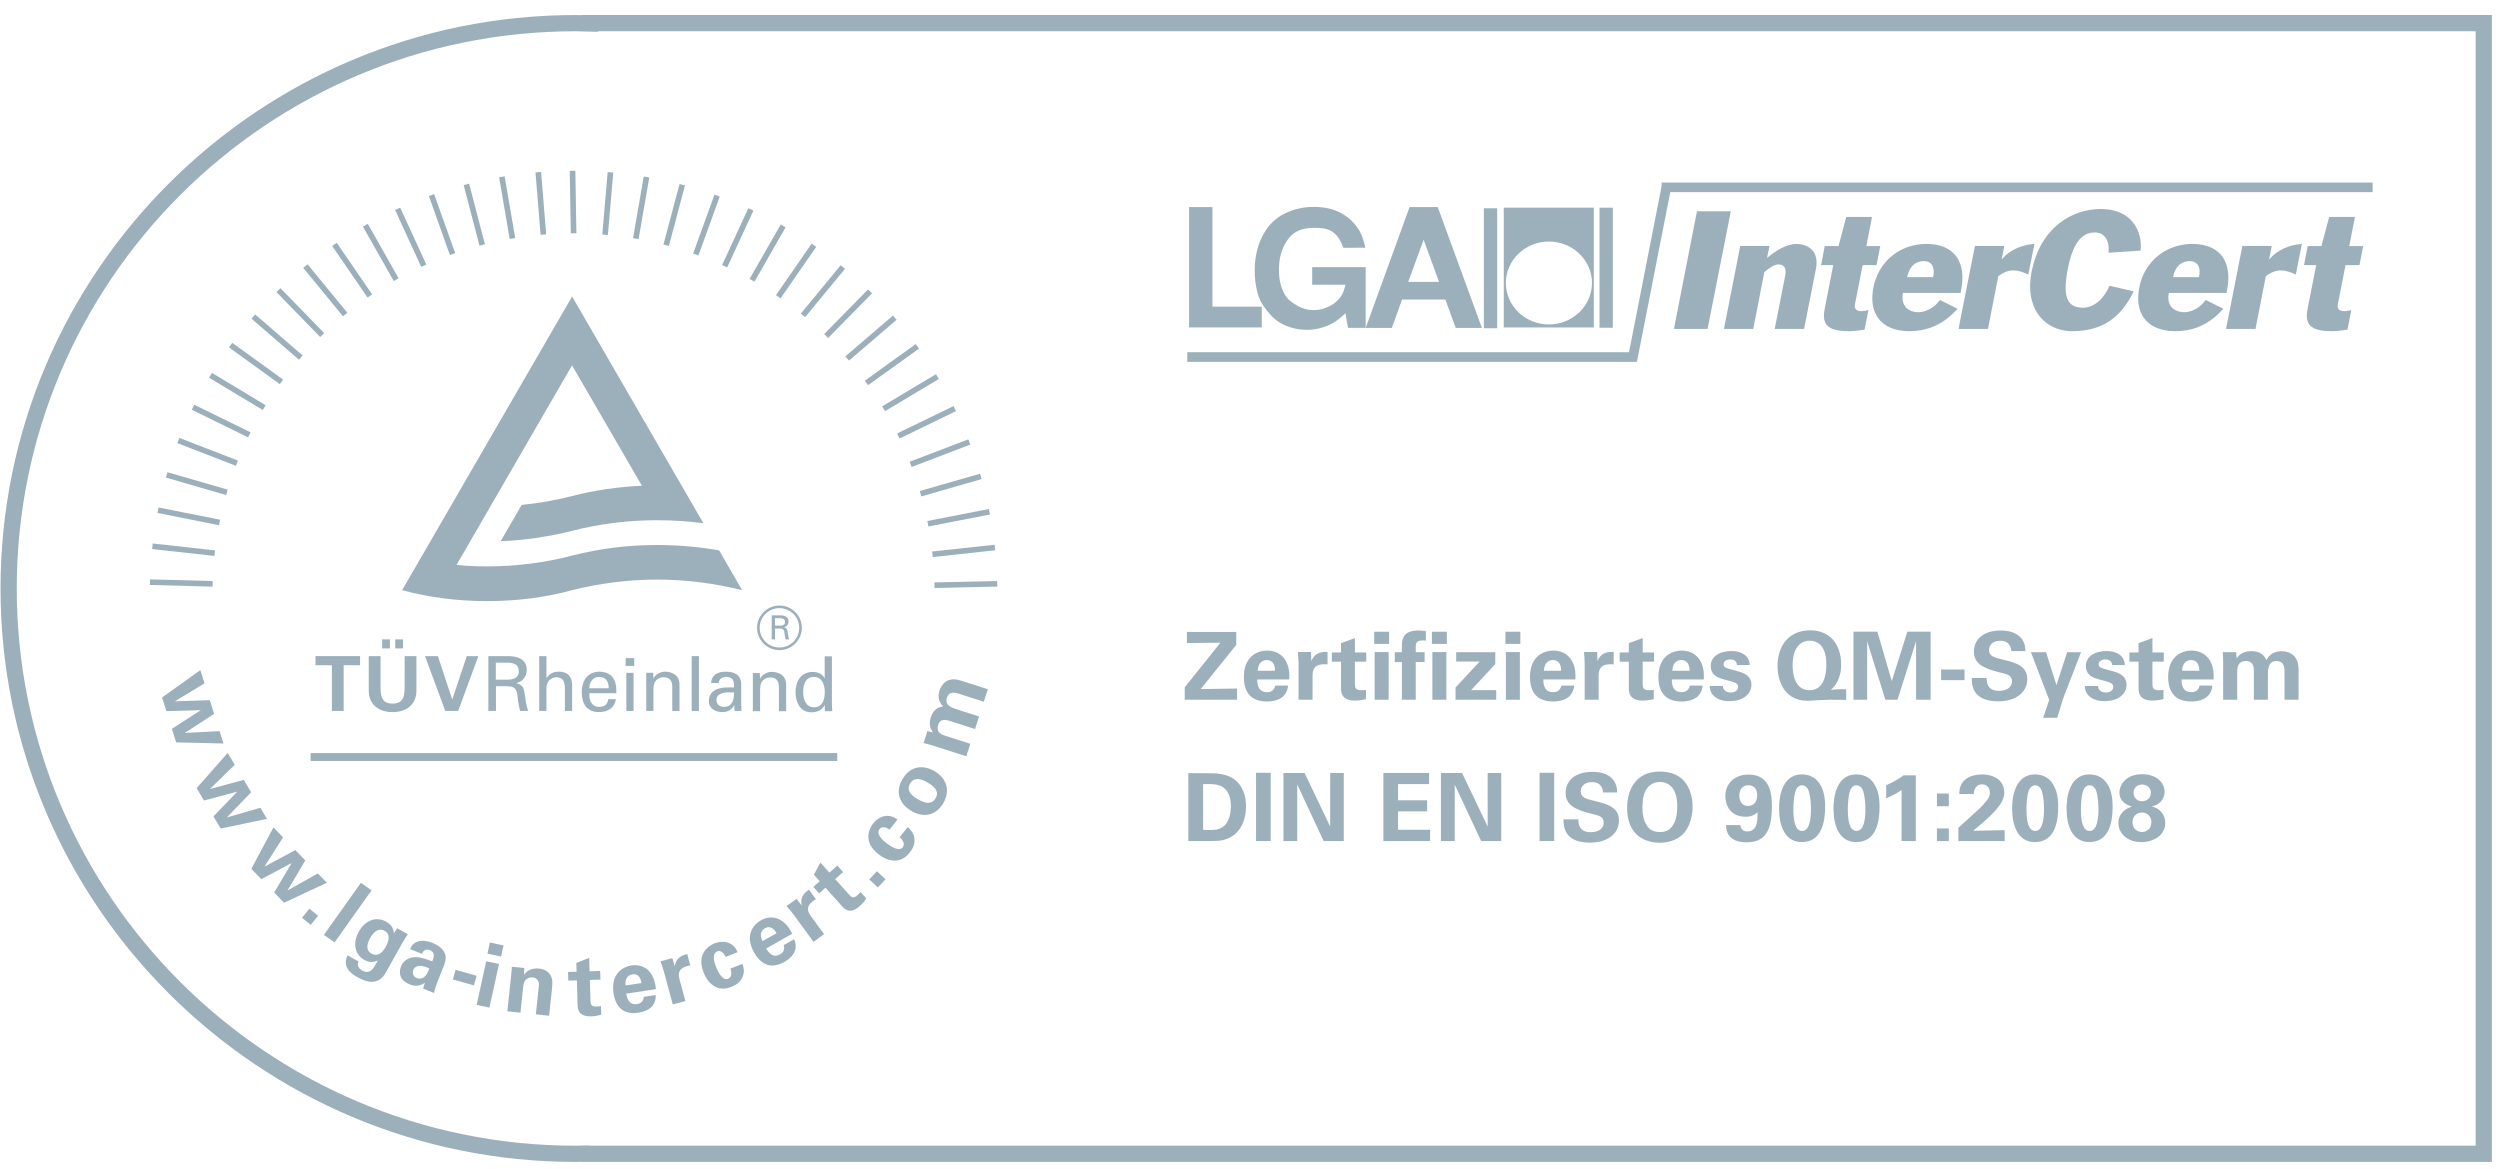 <?xml version="1.0" encoding="UTF-8" standalone="no"?>
<svg width="154px" height="72px" viewBox="0 0 154 72" version="1.1" xmlns="http://www.w3.org/2000/svg" xmlns:xlink="http://www.w3.org/1999/xlink">
    <!-- Generator: Sketch 48.2 (47327) - http://www.bohemiancoding.com/sketch -->
    <title>Group</title>
    <desc>Created with Sketch.</desc>
    <defs></defs>
    <g id="Footer" stroke="none" stroke-width="1" fill="none" fill-rule="evenodd" transform="translate(-834, -399)">
        <g id="Group-2" transform="translate(834, 400)">
            <g id="Group">
                <g id="TÜV_Rheinland_white">
                    <path d="M36.325,70.075 L36.325,70.07 L36.137,70.057 L35.876,70.064 C35.737,70.069 35.597,70.075 35.457,70.075 C16.199,70.075 0.532,54.452 0.532,35.25 C0.532,16.049 16.199,0.426 35.457,0.426 C35.597,0.426 35.737,0.431 35.876,0.436 L36.325,0.448 L36.325,0.426 L153,0.426 L153,70.075 L36.325,70.075 Z" id="Fill-6" stroke="#9CB0BC"></path>
                    <polygon id="Fill-4" fill="#9CB0BC" points="72.979 41.337 75.177 38.593 73.112 38.611 73.112 37.926 76.154 37.926 76.154 38.722 73.962 41.448 76.202 41.413 76.202 42.103 72.979 42.103"></polygon>
                    <path d="M78.541,40.317 C78.541,40.184 78.529,39.66 78.029,39.66 C77.651,39.66 77.494,39.974 77.476,40.317 L78.541,40.317 Z M77.447,40.857 C77.447,41.048 77.447,41.639 78.047,41.639 C78.262,41.639 78.477,41.558 78.559,41.234 L79.344,41.234 C79.332,41.373 79.302,41.622 79.065,41.872 C78.85,42.098 78.465,42.213 78.034,42.213 C77.785,42.213 77.309,42.167 77,41.849 C76.732,41.57 76.622,41.176 76.622,40.704 C76.622,40.23 76.738,39.66 77.233,39.32 C77.46,39.168 77.739,39.076 78.058,39.076 C78.477,39.076 78.977,39.239 79.244,39.783 C79.443,40.184 79.431,40.613 79.419,40.857 L77.447,40.857 Z" id="Fill-6" fill="#9CB0BC"></path>
                    <path d="M79.991,39.893 C79.991,39.754 79.967,39.331 79.951,39.162 L80.759,39.162 L80.776,39.724 C80.887,39.475 81.078,39.121 81.777,39.157 L81.777,39.927 C80.905,39.846 80.853,40.294 80.853,40.659 L80.853,42.103 L79.991,42.103 L79.991,39.893 Z" id="Fill-8" fill="#9CB0BC"></path>
                    <path d="M84.143,42.063 C83.864,42.138 83.613,42.156 83.474,42.156 C82.606,42.156 82.606,41.61 82.606,41.367 L82.606,39.76 L82.043,39.76 L82.043,39.192 L82.606,39.192 L82.606,38.618 L83.462,38.304 L83.462,39.192 L84.161,39.192 L84.161,39.76 L83.462,39.76 L83.462,41.082 C83.468,41.35 83.468,41.517 83.852,41.517 C83.98,41.517 84.038,41.511 84.143,41.501 L84.143,42.063 Z" id="Fill-10" fill="#9CB0BC"></path>
                    <path d="M84.678,42.104 L85.54,42.104 L85.54,39.168 L84.678,39.168 L84.678,42.104 Z M84.65,38.664 L85.57,38.664 L85.57,37.915 L84.65,37.915 L84.65,38.664 Z" id="Fill-12" fill="#9CB0BC"></path>
                    <path d="M86.355,39.783 L85.919,39.783 L85.919,39.175 L86.355,39.175 L86.355,38.774 C86.355,38.258 86.53,37.84 87.368,37.84 C87.426,37.84 87.588,37.84 87.833,37.869 L87.833,38.466 C87.745,38.454 87.723,38.45 87.653,38.45 C87.211,38.45 87.211,38.681 87.211,38.832 L87.211,39.175 L87.757,39.175 L87.757,39.783 L87.211,39.783 L87.211,42.103 L86.355,42.103 L86.355,39.783 Z" id="Fill-14" fill="#9CB0BC"></path>
                    <path d="M88.235,42.104 L89.097,42.104 L89.097,39.168 L88.235,39.168 L88.235,42.104 Z M88.205,38.664 L89.125,38.664 L89.125,37.915 L88.205,37.915 L88.205,38.664 Z" id="Fill-15" fill="#9CB0BC"></path>
                    <polygon id="Fill-16" fill="#9CB0BC" points="89.661 41.349 91.15 39.749 89.701 39.749 89.701 39.175 92.109 39.175 92.109 39.91 90.62 41.512 92.167 41.512 92.167 42.103 89.661 42.103"></polygon>
                    <path d="M92.762,42.104 L93.624,42.104 L93.624,39.168 L92.762,39.168 L92.762,42.104 Z M92.734,38.664 L93.653,38.664 L93.653,37.915 L92.734,37.915 L92.734,38.664 Z" id="Fill-17" fill="#9CB0BC"></path>
                    <path d="M96.166,40.317 C96.166,40.184 96.154,39.66 95.654,39.66 C95.276,39.66 95.119,39.974 95.101,40.317 L96.166,40.317 Z M95.071,40.857 C95.071,41.048 95.071,41.639 95.672,41.639 C95.887,41.639 96.102,41.558 96.182,41.234 L96.968,41.234 C96.957,41.373 96.927,41.622 96.69,41.872 C96.475,42.098 96.09,42.213 95.659,42.213 C95.41,42.213 94.933,42.167 94.625,41.849 C94.357,41.57 94.247,41.176 94.247,40.704 C94.247,40.23 94.362,39.66 94.858,39.32 C95.085,39.168 95.364,39.076 95.683,39.076 C96.102,39.076 96.602,39.239 96.869,39.783 C97.068,40.184 97.056,40.613 97.044,40.857 L95.071,40.857 Z" id="Fill-18" fill="#9CB0BC"></path>
                    <path d="M97.616,39.893 C97.616,39.754 97.592,39.331 97.576,39.162 L98.384,39.162 L98.401,39.724 C98.512,39.475 98.703,39.121 99.402,39.157 L99.402,39.927 C98.53,39.846 98.476,40.294 98.476,40.659 L98.476,42.103 L97.616,42.103 L97.616,39.893 Z" id="Fill-19" fill="#9CB0BC"></path>
                    <path d="M101.871,42.063 C101.593,42.138 101.342,42.156 101.202,42.156 C100.335,42.156 100.335,41.61 100.335,41.367 L100.335,39.76 L99.771,39.76 L99.771,39.192 L100.335,39.192 L100.335,38.618 L101.191,38.304 L101.191,39.192 L101.888,39.192 L101.888,39.76 L101.191,39.76 L101.191,41.082 C101.197,41.35 101.197,41.517 101.581,41.517 C101.708,41.517 101.766,41.511 101.871,41.501 L101.871,42.063 Z" id="Fill-20" fill="#9CB0BC"></path>
                    <path d="M104.077,40.317 C104.077,40.184 104.065,39.66 103.566,39.66 C103.187,39.66 103.03,39.974 103.012,40.317 L104.077,40.317 Z M102.984,40.857 C102.984,41.048 102.984,41.639 103.583,41.639 C103.798,41.639 104.013,41.558 104.095,41.234 L104.88,41.234 C104.868,41.373 104.838,41.622 104.601,41.872 C104.386,42.098 104.002,42.213 103.57,42.213 C103.321,42.213 102.845,42.167 102.536,41.849 C102.268,41.57 102.158,41.176 102.158,40.704 C102.158,40.23 102.274,39.66 102.769,39.32 C102.996,39.168 103.275,39.076 103.594,39.076 C104.013,39.076 104.513,39.239 104.78,39.783 C104.979,40.184 104.967,40.613 104.955,40.857 L102.984,40.857 Z" id="Fill-21" fill="#9CB0BC"></path>
                    <path d="M106.127,41.256 C106.139,41.443 106.254,41.657 106.615,41.657 C106.923,41.657 107.069,41.483 107.069,41.308 C107.069,41.175 106.999,41.071 106.662,40.978 L106.127,40.833 C105.888,40.764 105.382,40.619 105.382,40.021 C105.382,39.453 105.906,39.104 106.668,39.104 C107.272,39.104 107.761,39.384 107.783,39.968 L106.999,39.968 C106.975,39.644 106.714,39.622 106.581,39.622 C106.348,39.622 106.173,39.731 106.173,39.91 C106.173,40.108 106.318,40.148 106.575,40.218 L107.104,40.364 C107.638,40.508 107.889,40.78 107.889,41.181 C107.889,41.685 107.453,42.19 106.539,42.19 C106.161,42.19 105.8,42.11 105.533,41.83 C105.341,41.628 105.324,41.395 105.317,41.256 L106.127,41.256 Z" id="Fill-22" fill="#9CB0BC"></path>
                    <path d="M111.455,41.517 C112.339,41.517 112.502,40.601 112.502,39.928 C112.502,39.331 112.367,39.045 112.239,38.854 C112.134,38.693 111.891,38.467 111.484,38.467 C110.692,38.467 110.424,39.22 110.424,39.986 C110.424,40.578 110.599,41.517 111.455,41.517 L111.455,41.517 Z M113.723,42.115 C113.462,42.109 112.96,42.104 112.687,42.104 C112.583,42.104 112.293,42.12 112.007,42.132 C111.722,42.15 111.443,42.168 111.344,42.168 C109.773,42.168 109.494,40.711 109.494,40.038 C109.494,38.896 110.093,37.828 111.519,37.828 C112.606,37.828 113.414,38.565 113.414,39.94 C113.414,40.891 112.978,41.314 112.781,41.501 C112.974,41.465 113.362,41.442 113.723,41.459 L113.723,42.115 Z" id="Fill-23" fill="#9CB0BC"></path>
                    <polygon id="Fill-24" fill="#9CB0BC" points="114.173 37.909 115.644 37.909 116.534 40.959 117.494 37.909 118.925 37.909 118.925 42.104 118.029 42.104 118.029 38.507 116.884 42.104 116.139 42.104 115.017 38.507 115.017 42.104 114.173 42.104"></polygon>
                    <polygon id="Fill-25" fill="#9CB0BC" points="119.573 40.897 121.017 40.897 121.017 40.242 119.573 40.242"></polygon>
                    <path d="M122.379,40.763 C122.379,40.96 122.367,41.557 123.141,41.557 C123.629,41.557 123.938,41.325 123.938,40.972 C123.938,40.6 123.677,40.537 123.141,40.41 C122.14,40.16 121.594,39.864 121.594,39.139 C121.594,38.45 122.088,37.84 123.257,37.84 C123.694,37.84 124.21,37.938 124.525,38.333 C124.764,38.635 124.764,38.97 124.764,39.109 L123.898,39.109 C123.886,38.965 123.838,38.472 123.217,38.472 C122.798,38.472 122.524,38.698 122.524,39.04 C122.524,39.429 122.833,39.5 123.438,39.649 C124.165,39.824 124.879,40.021 124.879,40.839 C124.879,41.593 124.252,42.201 123.089,42.201 C121.477,42.201 121.467,41.17 121.461,40.763 L122.379,40.763 Z" id="Fill-26" fill="#9CB0BC"></path>
                    <polygon id="Fill-27" fill="#9CB0BC" points="126.034 39.174 126.679 41.204 127.336 39.174 128.192 39.174 127.081 42.051 126.726 43.217 125.859 43.217 126.231 42.115 125.104 39.174"></polygon>
                    <path d="M129.234,41.256 C129.246,41.443 129.362,41.657 129.722,41.657 C130.031,41.657 130.176,41.483 130.176,41.308 C130.176,41.175 130.106,41.071 129.769,40.978 L129.234,40.833 C128.995,40.764 128.489,40.619 128.489,40.021 C128.489,39.453 129.013,39.104 129.775,39.104 C130.379,39.104 130.869,39.384 130.891,39.968 L130.106,39.968 C130.082,39.644 129.821,39.622 129.688,39.622 C129.455,39.622 129.28,39.731 129.28,39.91 C129.28,40.108 129.425,40.148 129.682,40.218 L130.211,40.364 C130.745,40.508 130.996,40.78 130.996,41.181 C130.996,41.685 130.56,42.19 129.646,42.19 C129.268,42.19 128.908,42.11 128.641,41.83 C128.448,41.628 128.432,41.395 128.424,41.256 L129.234,41.256 Z" id="Fill-28" fill="#9CB0BC"></path>
                    <path d="M133.272,42.063 C132.993,42.138 132.743,42.156 132.603,42.156 C131.735,42.156 131.735,41.61 131.735,41.367 L131.735,39.76 L131.172,39.76 L131.172,39.192 L131.735,39.192 L131.735,38.618 L132.591,38.304 L132.591,39.192 L133.288,39.192 L133.288,39.76 L132.591,39.76 L132.591,41.082 C132.597,41.35 132.597,41.517 132.981,41.517 C133.109,41.517 133.167,41.511 133.272,41.501 L133.272,42.063 Z" id="Fill-29" fill="#9CB0BC"></path>
                    <path d="M135.478,40.317 C135.478,40.184 135.466,39.66 134.966,39.66 C134.588,39.66 134.431,39.974 134.413,40.317 L135.478,40.317 Z M134.385,40.857 C134.385,41.048 134.385,41.639 134.984,41.639 C135.199,41.639 135.414,41.558 135.496,41.234 L136.28,41.234 C136.268,41.373 136.239,41.622 136.001,41.872 C135.786,42.098 135.402,42.213 134.971,42.213 C134.721,42.213 134.245,42.167 133.937,41.849 C133.668,41.57 133.559,41.176 133.559,40.704 C133.559,40.23 133.674,39.66 134.17,39.32 C134.397,39.168 134.675,39.076 134.994,39.076 C135.414,39.076 135.914,39.239 136.181,39.783 C136.38,40.184 136.368,40.613 136.356,40.857 L134.385,40.857 Z" id="Fill-30" fill="#9CB0BC"></path>
                    <path d="M136.946,39.724 C136.946,39.538 136.934,39.359 136.916,39.174 L137.748,39.174 L137.778,39.551 C137.871,39.423 138.097,39.109 138.685,39.109 C139.36,39.109 139.552,39.522 139.609,39.661 C139.853,39.192 140.249,39.117 140.551,39.117 C141.145,39.117 141.383,39.47 141.447,39.585 C141.604,39.841 141.592,40.195 141.592,40.449 L141.592,42.103 L140.726,42.103 L140.726,40.381 C140.726,40.068 140.679,39.719 140.232,39.719 C139.715,39.719 139.703,40.201 139.703,40.636 L139.703,42.103 L138.837,42.103 L138.837,40.364 C138.837,40.137 138.831,39.719 138.353,39.719 C137.812,39.719 137.812,40.183 137.812,40.381 L137.812,42.103 L136.946,42.103 L136.946,39.724 Z" id="Fill-31" fill="#9CB0BC"></path>
                    <path d="M74.113,50.119 C74.213,50.125 74.364,50.13 74.468,50.13 C74.852,50.13 75.183,50.101 75.445,49.841 C75.8,49.486 75.823,48.86 75.823,48.657 C75.823,48.066 75.619,47.52 75.055,47.363 C74.87,47.311 74.631,47.283 74.113,47.305 L74.113,50.119 Z M73.2,46.626 L74.589,46.632 C74.824,46.632 75.533,46.638 76.038,47.009 C76.568,47.398 76.753,48.06 76.753,48.657 C76.753,49.946 76.061,50.619 75.264,50.762 C75.108,50.792 74.933,50.809 74.508,50.809 L73.2,50.809 L73.2,46.626 Z" id="Fill-32" fill="#9CB0BC"></path>
                    <polygon id="Fill-33" fill="#9CB0BC" points="77.372 50.809 78.274 50.809 78.274 46.604 77.372 46.604"></polygon>
                    <polygon id="Fill-34" fill="#9CB0BC" points="79.06 46.615 80.362 46.615 81.939 49.915 81.939 46.615 82.777 46.615 82.777 50.81 81.538 50.81 79.91 47.328 79.91 50.81 79.06 50.81"></polygon>
                    <polygon id="Fill-35" fill="#9CB0BC" points="85.218 46.615 88.033 46.615 88.033 47.3 86.119 47.3 86.119 48.297 87.911 48.297 87.911 48.982 86.119 48.982 86.119 50.113 88.096 50.113 88.096 50.81 85.218 50.81"></polygon>
                    <polygon id="Fill-36" fill="#9CB0BC" points="88.761 46.615 90.063 46.615 91.64 49.915 91.64 46.615 92.478 46.615 92.478 50.81 91.239 50.81 89.611 47.328 89.611 50.81 88.761 50.81"></polygon>
                    <polygon id="Fill-37" fill="#9CB0BC" points="94.837 50.809 95.739 50.809 95.739 46.604 94.837 46.604"></polygon>
                    <path d="M97.228,49.469 C97.228,49.666 97.217,50.263 97.991,50.263 C98.479,50.263 98.787,50.031 98.787,49.678 C98.787,49.306 98.526,49.243 97.991,49.115 C96.991,48.865 96.444,48.57 96.444,47.845 C96.444,47.156 96.938,46.546 98.106,46.546 C98.544,46.546 99.06,46.644 99.375,47.039 C99.613,47.34 99.613,47.676 99.613,47.815 L98.747,47.815 C98.735,47.67 98.688,47.178 98.066,47.178 C97.648,47.178 97.374,47.404 97.374,47.746 C97.374,48.135 97.682,48.204 98.287,48.355 C99.014,48.53 99.729,48.726 99.729,49.544 C99.729,50.299 99.102,50.907 97.939,50.907 C96.327,50.907 96.316,49.876 96.31,49.469 L97.228,49.469 Z" id="Fill-38" fill="#9CB0BC"></path>
                    <path d="M101.488,49.915 C101.617,50.09 101.831,50.253 102.25,50.253 C102.617,50.253 102.867,50.125 103.035,49.864 C103.176,49.655 103.32,49.33 103.32,48.663 C103.32,48.46 103.303,48.17 103.216,47.914 C103.041,47.399 102.686,47.172 102.256,47.172 C101.918,47.172 101.651,47.311 101.482,47.527 C101.245,47.815 101.174,48.269 101.174,48.744 C101.174,49.145 101.237,49.591 101.488,49.915 M102.25,46.528 C102.698,46.528 103.314,46.632 103.728,47.098 C104.176,47.606 104.263,48.263 104.263,48.674 C104.263,49.284 104.076,49.933 103.734,50.316 C103.268,50.838 102.587,50.914 102.239,50.914 C101.687,50.914 101.134,50.741 100.749,50.338 C100.29,49.852 100.232,49.157 100.232,48.773 C100.232,47.66 100.738,46.528 102.25,46.528" id="Fill-39" fill="#9CB0BC"></path>
                    <path d="M108.245,47.984 C108.245,47.629 108.058,47.369 107.703,47.369 C107.291,47.369 107.14,47.7 107.14,48.008 C107.14,48.147 107.18,48.645 107.687,48.645 C108.117,48.645 108.245,48.269 108.245,47.984 L108.245,47.984 Z M107.204,49.823 C107.227,50.067 107.383,50.218 107.628,50.218 C108.233,50.218 108.279,49.59 108.263,49.034 C107.972,49.295 107.709,49.312 107.53,49.312 C106.535,49.312 106.28,48.524 106.28,48.042 C106.28,47.289 106.819,46.713 107.715,46.713 C109.111,46.713 109.147,48.036 109.147,48.687 C109.147,50.397 108.565,50.885 107.582,50.885 C107.355,50.885 106.326,50.885 106.326,49.823 L107.204,49.823 Z" id="Fill-40" fill="#9CB0BC"></path>
                    <path d="M111.451,47.845 C111.427,47.734 111.329,47.375 111.009,47.375 C110.758,47.375 110.648,47.601 110.607,47.724 C110.473,48.135 110.473,48.755 110.473,48.854 C110.473,49.545 110.579,50.188 111.015,50.188 C111.481,50.188 111.555,49.4 111.555,48.842 C111.555,48.588 111.527,48.112 111.451,47.845 M111.003,46.702 C111.573,46.702 111.911,47.01 112.062,47.236 C112.271,47.544 112.428,47.937 112.428,48.699 C112.428,49.638 112.213,50.873 110.991,50.873 C109.95,50.873 109.589,49.876 109.589,48.796 C109.589,48.256 109.701,46.702 111.003,46.702" id="Fill-41" fill="#9CB0BC"></path>
                    <path d="M114.803,47.845 C114.779,47.734 114.682,47.375 114.361,47.375 C114.111,47.375 114.001,47.601 113.959,47.724 C113.826,48.135 113.826,48.755 113.826,48.854 C113.826,49.545 113.931,50.188 114.367,50.188 C114.833,50.188 114.909,49.4 114.909,48.842 C114.909,48.588 114.879,48.112 114.803,47.845 M114.355,46.702 C114.925,46.702 115.263,47.01 115.414,47.236 C115.623,47.544 115.781,47.937 115.781,48.699 C115.781,49.638 115.566,50.873 114.343,50.873 C113.302,50.873 112.942,49.876 112.942,48.796 C112.942,48.256 113.053,46.702 114.355,46.702" id="Fill-42" fill="#9CB0BC"></path>
                    <path d="M116.189,47.369 C116.567,47.206 116.928,47.004 117.266,46.76 L118.015,46.76 L118.015,50.81 L117.137,50.81 L117.137,47.659 C116.968,47.788 116.631,47.995 116.189,48.175 L116.189,47.369 Z" id="Fill-43" fill="#9CB0BC"></path>
                    <path d="M119.314,50.809 L120.047,50.809 L120.047,50.031 L119.314,50.031 L119.314,50.809 Z M119.314,48.663 L120.047,48.663 L120.047,47.88 L119.314,47.88 L119.314,48.663 Z" id="Fill-44" fill="#9CB0BC"></path>
                    <path d="M120.636,49.991 L121.689,49.034 C121.874,48.866 122.083,48.679 122.298,48.419 C122.527,48.147 122.577,48.02 122.577,47.835 C122.577,47.527 122.398,47.317 122.095,47.317 C121.631,47.317 121.589,47.793 121.583,47.909 L120.694,47.909 C120.694,47.746 120.694,47.444 120.932,47.148 C121.165,46.858 121.595,46.707 122.089,46.707 C122.973,46.707 123.463,47.184 123.463,47.809 C123.463,48.228 123.3,48.768 121.543,50.176 C122.131,50.164 122.2,50.158 122.66,50.154 C123.282,50.142 123.351,50.142 123.486,50.136 L123.486,50.809 L120.636,50.809 L120.636,49.991 Z" id="Fill-45" fill="#9CB0BC"></path>
                    <path d="M125.808,47.845 C125.784,47.734 125.687,47.375 125.366,47.375 C125.116,47.375 125.006,47.601 124.964,47.724 C124.831,48.135 124.831,48.755 124.831,48.854 C124.831,49.545 124.936,50.188 125.372,50.188 C125.838,50.188 125.912,49.4 125.912,48.842 C125.912,48.588 125.884,48.112 125.808,47.845 M125.36,46.702 C125.93,46.702 126.268,47.01 126.419,47.236 C126.628,47.544 126.786,47.937 126.786,48.699 C126.786,49.638 126.571,50.873 125.348,50.873 C124.307,50.873 123.947,49.876 123.947,48.796 C123.947,48.256 124.058,46.702 125.36,46.702" id="Fill-46" fill="#9CB0BC"></path>
                    <path d="M129.161,47.845 C129.137,47.734 129.039,47.375 128.719,47.375 C128.468,47.375 128.358,47.601 128.317,47.724 C128.183,48.135 128.183,48.755 128.183,48.854 C128.183,49.545 128.289,50.188 128.725,50.188 C129.19,50.188 129.266,49.4 129.266,48.842 C129.266,48.588 129.236,48.112 129.161,47.845 M128.713,46.702 C129.282,46.702 129.62,47.01 129.772,47.236 C129.981,47.544 130.138,47.937 130.138,48.699 C130.138,49.638 129.923,50.873 128.701,50.873 C127.66,50.873 127.299,49.876 127.299,48.796 C127.299,48.256 127.41,46.702 128.713,46.702" id="Fill-47" fill="#9CB0BC"></path>
                    <path d="M132.495,47.834 C132.495,47.503 132.228,47.328 131.955,47.328 C131.662,47.328 131.425,47.526 131.425,47.834 C131.425,48.118 131.628,48.356 131.949,48.356 C132.244,48.356 132.495,48.158 132.495,47.834 M132.524,49.637 C132.524,49.272 132.25,49.051 131.943,49.051 C131.605,49.051 131.361,49.307 131.361,49.649 C131.361,50.062 131.668,50.252 131.949,50.252 C132.192,50.252 132.524,50.09 132.524,49.637 M130.558,47.822 C130.558,47.328 130.971,46.69 131.959,46.69 C132.773,46.69 133.338,47.155 133.338,47.787 C133.338,48.275 132.954,48.61 132.542,48.674 C132.704,48.721 132.978,48.791 133.193,49.093 C133.333,49.289 133.379,49.498 133.379,49.696 C133.379,50.439 132.687,50.874 131.889,50.874 C131.063,50.874 130.494,50.346 130.494,49.696 C130.494,49.383 130.617,49.156 130.79,48.988 C130.989,48.795 131.175,48.738 131.326,48.686 C131.123,48.622 130.558,48.448 130.558,47.822" id="Fill-48" fill="#9CB0BC"></path>
                    <polygon id="Fill-49" fill="#9CB0BC" points="12.598 41.095 10.766 42.201 12.924 42.132 13.19 42.976 11.38 44.149 13.525 44.038 13.764 44.8 10.854 44.731 10.59 43.896 12.368 42.746 10.249 42.808 9.982 41.963 12.341 40.281"></polygon>
                    <polygon id="Fill-50" fill="#9CB0BC" points="14.462 46.109 12.931 47.602 15.016 47.041 15.469 47.802 13.974 49.355 16.038 48.757 16.446 49.442 13.594 50.038 13.148 49.29 14.616 47.765 12.565 48.31 12.112 47.55 14.026 45.379"></polygon>
                    <polygon id="Fill-51" fill="#9CB0BC" points="17.436 50.583 16.29 52.386 18.191 51.365 18.806 52.001 17.709 53.853 19.579 52.803 20.134 53.377 17.497 54.608 16.889 53.977 17.967 52.16 16.097 53.158 15.481 52.52 16.844 49.969"></polygon>
                    <polygon id="Fill-52" fill="#9CB0BC" points="19.059 54.975 19.595 55.41 19.138 55.971 18.602 55.536"></polygon>
                    <polygon id="Fill-53" fill="#9CB0BC" points="22.231 53.38 22.888 53.845 20.609 57.053 19.952 56.59"></polygon>
                    <path d="M22.88,57.744 C23.374,58.018 23.697,57.438 23.757,57.333 C23.908,57.061 24.113,56.571 23.686,56.333 C23.419,56.187 23.086,56.269 22.8,56.784 C22.733,56.903 22.41,57.484 22.88,57.744 L22.88,57.744 Z M25.127,56.548 C25.001,56.728 24.897,56.882 24.762,57.124 L23.773,58.899 C23.279,59.784 22.495,59.461 22.035,59.207 C21.692,59.016 21.046,58.604 21.409,57.851 L22.084,58.225 C22.053,58.3 21.941,58.581 22.317,58.79 C22.524,58.905 22.762,58.905 22.928,58.717 C23.023,58.615 23.072,58.53 23.279,58.166 C22.892,58.336 22.622,58.231 22.45,58.135 C21.762,57.753 21.774,56.975 22.097,56.394 C22.437,55.784 23.097,55.391 23.786,55.772 C24.224,56.015 24.252,56.343 24.266,56.487 L24.467,56.181 L25.127,56.548 Z" id="Fill-54" fill="#9CB0BC"></path>
                    <path d="M25.462,58.743 C25.392,58.915 25.433,59.153 25.68,59.252 C25.817,59.307 25.953,59.286 26.057,59.233 C26.253,59.125 26.342,58.931 26.451,58.659 C25.989,58.425 25.584,58.44 25.462,58.743 L25.462,58.743 Z M26.064,59.898 C26.103,59.733 26.149,59.616 26.179,59.54 C25.732,59.836 25.394,59.7 25.252,59.642 C24.884,59.496 24.759,59.323 24.697,59.187 C24.606,58.974 24.618,58.739 24.7,58.536 C24.781,58.335 25.002,57.989 25.56,57.961 C25.929,57.946 26.379,58.125 26.626,58.224 C26.693,58.058 26.721,57.975 26.727,57.872 C26.736,57.659 26.551,57.555 26.48,57.527 C26.373,57.484 26.244,57.484 26.14,57.554 C26.05,57.617 26.017,57.699 25.993,57.759 L25.26,57.465 C25.32,57.332 25.444,57.066 25.79,56.98 C26.09,56.907 26.404,56.986 26.646,57.083 C26.858,57.169 27.288,57.382 27.423,57.777 C27.512,58.052 27.395,58.357 27.347,58.474 L26.941,59.5 C26.853,59.716 26.781,59.94 26.741,60.17 L26.064,59.898 Z" id="Fill-55" fill="#9CB0BC"></path>
                    <polygon id="Fill-56" fill="#9CB0BC" points="28.061 58.743 29.36 59.108 29.193 59.7 27.894 59.335"></polygon>
                    <path d="M30.176,57.058 L31.016,57.24 L30.866,57.925 L30.027,57.743 L30.176,57.058 Z M29.951,58.212 L30.739,58.382 L30.148,61.07 L29.362,60.9 L29.951,58.212 Z" id="Fill-57" fill="#9CB0BC"></path>
                    <path d="M31.491,59.051 C31.493,59.04 31.524,58.743 31.529,58.551 L32.297,58.632 L32.276,59.046 C32.365,58.931 32.619,58.601 33.215,58.664 C33.75,58.722 33.943,59.07 33.994,59.268 C34.035,59.441 34.037,59.585 33.983,60.093 L33.825,61.571 L33.007,61.484 L33.188,59.784 C33.2,59.67 33.211,59.573 33.176,59.482 C33.129,59.357 33.018,59.23 32.812,59.207 C32.638,59.19 32.472,59.253 32.372,59.374 C32.316,59.44 32.252,59.57 32.23,59.781 L32.06,61.383 L31.253,61.297 L31.491,59.051 Z" id="Fill-58" fill="#9CB0BC"></path>
                    <path d="M37.037,61.503 C36.778,61.582 36.545,61.605 36.414,61.608 C35.604,61.633 35.588,61.123 35.581,60.894 L35.535,59.39 L35.008,59.404 L34.992,58.872 L35.518,58.857 L35.502,58.319 L36.293,58.001 L36.318,58.832 L36.97,58.811 L36.987,59.345 L36.334,59.364 L36.373,60.604 C36.386,60.854 36.39,61.012 36.749,61 C36.87,60.997 36.923,60.99 37.021,60.977 L37.037,61.503 Z" id="Fill-59" fill="#9CB0BC"></path>
                    <path d="M39.517,59.556 C39.499,59.431 39.415,58.949 38.952,59.019 C38.602,59.071 38.501,59.384 38.532,59.704 L39.517,59.556 Z M38.58,60.208 C38.608,60.386 38.689,60.934 39.244,60.851 C39.443,60.82 39.631,60.715 39.661,60.403 L40.388,60.294 C40.396,60.425 40.404,60.661 40.218,60.925 C40.051,61.165 39.713,61.325 39.314,61.385 C39.082,61.419 38.634,61.443 38.304,61.19 C38.017,60.97 37.86,60.618 37.795,60.183 C37.728,59.742 37.756,59.198 38.166,58.813 C38.356,58.642 38.6,58.516 38.897,58.471 C39.284,58.412 39.771,58.494 40.094,58.963 C40.333,59.307 40.382,59.707 40.405,59.934 L38.58,60.208 Z" id="Fill-60" fill="#9CB0BC"></path>
                    <path d="M40.901,58.869 C40.867,58.743 40.743,58.365 40.685,58.217 L41.416,58.022 L41.569,58.528 C41.607,58.275 41.695,57.908 42.333,57.77 L42.523,58.47 C41.714,58.607 41.777,59.023 41.866,59.356 L42.22,60.665 L41.443,60.873 L40.901,58.869 Z" id="Fill-61" fill="#9CB0BC"></path>
                    <path d="M44.7,57.945 C44.654,57.858 44.473,57.491 44.184,57.605 C43.829,57.746 44.003,58.297 44.112,58.575 C44.169,58.717 44.365,59.167 44.611,59.285 C44.712,59.334 44.792,59.314 44.848,59.291 C44.928,59.26 45.148,59.132 44.996,58.664 L45.736,58.371 C45.805,58.572 45.901,58.892 45.707,59.256 C45.587,59.485 45.391,59.655 45.072,59.782 C44.734,59.917 44.405,59.958 44.066,59.788 C43.742,59.618 43.506,59.319 43.343,58.91 C42.881,57.746 43.672,57.246 44.012,57.111 C44.488,56.923 45.154,56.963 45.434,57.655 L44.7,57.945 Z" id="Fill-62" fill="#9CB0BC"></path>
                    <path d="M47.837,56.483 C47.774,56.374 47.522,55.953 47.116,56.184 C46.809,56.359 46.826,56.686 46.972,56.973 L47.837,56.483 Z M47.199,57.427 C47.288,57.582 47.562,58.064 48.05,57.788 C48.225,57.689 48.362,57.524 48.277,57.221 L48.915,56.86 C48.971,56.979 49.063,57.196 48.986,57.508 C48.915,57.792 48.657,58.063 48.307,58.261 C48.104,58.376 47.694,58.558 47.295,58.44 C46.948,58.336 46.675,58.066 46.457,57.683 C46.236,57.295 46.066,56.779 46.309,56.271 C46.423,56.045 46.607,55.841 46.867,55.693 C47.208,55.501 47.69,55.403 48.161,55.724 C48.507,55.959 48.698,56.314 48.802,56.517 L47.199,57.427 Z" id="Fill-63" fill="#9CB0BC"></path>
                    <path d="M48.89,55.344 C48.813,55.239 48.56,54.931 48.455,54.813 L49.066,54.368 L49.39,54.785 C49.336,54.535 49.286,54.162 49.832,53.804 L50.259,54.388 C49.554,54.807 49.762,55.174 49.964,55.45 L50.763,56.545 L50.112,57.018 L48.89,55.344 Z" id="Fill-64" fill="#9CB0BC"></path>
                    <path d="M53.364,54.343 C53.215,54.569 53.052,54.736 52.954,54.822 C52.349,55.36 52.008,54.979 51.855,54.809 L50.849,53.683 L50.456,54.032 L50.1,53.634 L50.494,53.284 L50.135,52.883 L50.537,52.133 L51.091,52.754 L51.579,52.321 L51.935,52.719 L51.447,53.152 L52.275,54.078 C52.445,54.261 52.551,54.38 52.819,54.141 C52.908,54.062 52.945,54.022 53.012,53.948 L53.364,54.343 Z" id="Fill-65" fill="#9CB0BC"></path>
                    <polygon id="Fill-66" fill="#9CB0BC" points="53.547 53.172 54.021 52.669 54.55 53.166 54.075 53.667"></polygon>
                    <path d="M54.797,50.104 C54.713,50.054 54.37,49.827 54.179,50.071 C53.944,50.372 54.374,50.761 54.61,50.944 C54.73,51.037 55.129,51.326 55.402,51.303 C55.514,51.295 55.573,51.235 55.61,51.19 C55.663,51.121 55.786,50.9 55.42,50.574 L55.91,49.949 C56.07,50.088 56.316,50.312 56.332,50.725 C56.346,50.982 56.264,51.229 56.052,51.499 C55.828,51.786 55.565,51.988 55.187,52.012 C54.821,52.03 54.465,51.891 54.116,51.621 C53.126,50.852 53.554,50.021 53.778,49.734 C54.094,49.33 54.689,49.03 55.284,49.483 L54.797,50.104 Z" id="Fill-67" fill="#9CB0BC"></path>
                    <path d="M57.637,48.165 C57.812,47.859 57.745,47.546 57.11,47.186 C56.793,47.006 56.317,46.816 56.053,47.278 C55.763,47.788 56.352,48.128 56.57,48.253 C57.106,48.556 57.441,48.51 57.637,48.165 M55.584,47.012 C56.075,46.149 56.876,46.111 57.543,46.489 C58.217,46.871 58.604,47.603 58.111,48.466 C57.724,49.145 56.996,49.443 56.158,48.967 C55.579,48.639 55.05,47.951 55.584,47.012" id="Fill-68" fill="#9CB0BC"></path>
                    <path d="M57.393,44.906 C57.227,44.853 57.062,44.812 56.892,44.775 L57.129,44.035 L57.474,44.117 C57.387,43.998 57.172,43.707 57.339,43.185 C57.534,42.584 57.957,42.532 58.099,42.521 C57.747,42.169 57.793,41.796 57.879,41.527 C58.05,41 58.434,40.889 58.557,40.865 C58.83,40.799 59.143,40.911 59.373,40.982 L60.853,41.456 L60.605,42.226 L59.061,41.734 C58.781,41.643 58.456,41.586 58.329,41.984 C58.18,42.444 58.608,42.593 58.998,42.716 L60.312,43.136 L60.064,43.908 L58.505,43.408 C58.302,43.344 57.927,43.231 57.79,43.654 C57.636,44.134 58.051,44.267 58.228,44.324 L59.77,44.818 L59.523,45.587 L57.393,44.906 Z" id="Fill-69" fill="#9CB0BC"></path>
                    <polygon id="Fill-70" fill="#9CB0BC" points="61.431 35.133 57.569 35.222 57.56 34.877 61.424 34.789"></polygon>
                    <polygon id="Fill-71" fill="#9CB0BC" points="61.302 32.898 57.456 33.315 57.419 32.973 61.265 32.555"></polygon>
                    <polygon id="Fill-72" fill="#9CB0BC" points="60.981 30.693 57.19 31.431 57.125 31.094 60.914 30.354"></polygon>
                    <polygon id="Fill-73" fill="#9CB0BC" points="60.469 28.511 56.751 29.579 56.656 29.246 60.374 28.18"></polygon>
                    <polygon id="Fill-74" fill="#9CB0BC" points="59.77 26.385 56.157 27.765 56.032 27.444 59.645 26.064"></polygon>
                    <polygon id="Fill-75" fill="#9CB0BC" points="58.89 24.325 55.413 26.012 55.262 25.701 58.739 24.015"></polygon>
                    <polygon id="Fill-76" fill="#9CB0BC" points="57.832 22.346 54.517 24.328 54.339 24.032 57.656 22.05"></polygon>
                    <polygon id="Fill-77" fill="#9CB0BC" points="56.614 20.472 53.475 22.727 53.274 22.448 56.412 20.192"></polygon>
                    <polygon id="Fill-78" fill="#9CB0BC" points="55.23 18.7 52.301 21.212 52.075 20.951 55.005 18.44"></polygon>
                    <polygon id="Fill-79" fill="#9CB0BC" points="53.717 17.069 51.013 19.822 50.767 19.581 53.471 16.828"></polygon>
                    <polygon id="Fill-80" fill="#9CB0BC" points="52.053 15.559 49.598 18.536 49.331 18.317 51.786 15.34"></polygon>
                    <polygon id="Fill-81" fill="#9CB0BC" points="50.281 14.206 48.084 17.376 47.799 17.18 49.996 14.011"></polygon>
                    <polygon id="Fill-82" fill="#9CB0BC" points="48.39 13.005 46.476 16.351 46.174 16.181 48.091 12.835"></polygon>
                    <polygon id="Fill-83" fill="#9CB0BC" points="46.411 11.972 44.794 15.472 44.48 15.327 46.098 11.827"></polygon>
                    <polygon id="Fill-84" fill="#9CB0BC" points="44.336 11.108 43.024 14.737 42.698 14.62 44.011 10.991"></polygon>
                    <polygon id="Fill-85" fill="#9CB0BC" points="42.194 10.426 41.204 14.149 40.869 14.062 41.86 10.338"></polygon>
                    <polygon id="Fill-86" fill="#9CB0BC" points="39.996 9.932 39.336 13.728 38.995 13.67 39.655 9.873"></polygon>
                    <polygon id="Fill-87" fill="#9CB0BC" points="37.776 9.63 37.446 13.475 37.101 13.445 37.432 9.601"></polygon>
                    <polygon id="Fill-88" fill="#9CB0BC" points="35.442 9.516 35.507 13.367 35.162 13.373 35.096 9.522"></polygon>
                    <polygon id="Fill-89" fill="#9CB0BC" points="33.332 9.592 33.645 13.436 33.301 13.465 32.986 9.62"></polygon>
                    <polygon id="Fill-90" fill="#9CB0BC" points="31.086 9.861 31.737 13.665 31.397 13.723 30.745 9.919"></polygon>
                    <polygon id="Fill-91" fill="#9CB0BC" points="28.898 10.315 29.871 14.047 29.537 14.134 28.562 10.402"></polygon>
                    <polygon id="Fill-92" fill="#9CB0BC" points="26.744 10.96 28.04 14.596 27.714 14.712 26.419 11.076"></polygon>
                    <polygon id="Fill-93" fill="#9CB0BC" points="24.652 11.789 26.261 15.296 25.947 15.44 24.337 11.933"></polygon>
                    <polygon id="Fill-94" fill="#9CB0BC" points="22.656 12.788 24.556 16.143 24.255 16.313 22.355 12.958"></polygon>
                    <polygon id="Fill-95" fill="#9CB0BC" points="20.746 13.958 22.926 17.137 22.642 17.33 20.461 14.153"></polygon>
                    <polygon id="Fill-96" fill="#9CB0BC" points="18.948 15.281 21.396 18.266 21.127 18.485 18.681 15.5"></polygon>
                    <polygon id="Fill-97" fill="#9CB0BC" points="17.275 16.751 19.971 19.52 19.722 19.759 17.027 16.99"></polygon>
                    <polygon id="Fill-98" fill="#9CB0BC" points="15.719 18.369 18.641 20.897 18.414 21.158 15.492 18.63"></polygon>
                    <polygon id="Fill-99" fill="#9CB0BC" points="14.307 20.118 17.438 22.382 17.234 22.661 14.103 20.398"></polygon>
                    <polygon id="Fill-100" fill="#9CB0BC" points="13.057 21.97 16.364 23.961 16.185 24.255 12.877 22.266"></polygon>
                    <polygon id="Fill-101" fill="#9CB0BC" points="11.966 23.931 15.436 25.632 15.283 25.942 11.814 24.241"></polygon>
                    <polygon id="Fill-102" fill="#9CB0BC" points="11.051 25.976 14.657 27.372 14.531 27.695 10.927 26.297"></polygon>
                    <polygon id="Fill-103" fill="#9CB0BC" points="10.317 28.088 14.026 29.164 13.93 29.495 10.221 28.42"></polygon>
                    <polygon id="Fill-104" fill="#9CB0BC" points="9.768 30.261 13.559 31.015 13.491 31.354 9.7 30.598"></polygon>
                    <polygon id="Fill-105" fill="#9CB0BC" points="9.408 32.479 13.247 32.903 13.208 33.246 9.37 32.822"></polygon>
                    <polygon id="Fill-106" fill="#9CB0BC" points="9.242 34.69 13.104 34.793 13.095 35.138 9.233 35.034"></polygon>
                    <polygon id="Fill-107" fill="#9CB0BC" points="38.541 40.023 39.07 40.023 39.07 39.541 38.541 39.541"></polygon>
                    <path d="M47.738,37.542 L48.077,37.542 C48.306,37.531 48.358,37.429 48.358,37.312 C48.358,37.194 48.306,37.092 48.077,37.082 L47.738,37.082 L47.738,37.542 Z M47.742,37.719 L47.742,38.388 L47.536,38.388 L47.536,36.904 L48.067,36.904 C48.316,36.904 48.574,36.984 48.574,37.277 C48.574,37.456 48.466,37.592 48.294,37.635 L48.294,37.639 C48.472,37.681 48.497,37.777 48.521,37.943 C48.543,38.09 48.558,38.249 48.613,38.388 L48.393,38.388 C48.374,38.299 48.35,38.203 48.338,38.114 C48.324,37.981 48.324,37.861 48.254,37.787 C48.195,37.719 48.112,37.725 48.03,37.719 L47.742,37.719 Z" id="Fill-108" fill="#9CB0BC"></path>
                    <path d="M46.797,37.674 C46.797,37.004 47.343,36.461 48.013,36.461 C48.685,36.461 49.231,37.004 49.231,37.674 C49.231,38.343 48.685,38.887 48.013,38.887 C47.343,38.887 46.797,38.343 46.797,37.674 M46.635,37.674 C46.635,38.432 47.254,39.048 48.013,39.048 C48.774,39.048 49.392,38.432 49.392,37.674 C49.392,36.917 48.774,36.3 48.013,36.3 C47.254,36.3 46.635,36.917 46.635,37.674" id="Fill-109" fill="#9CB0BC"></path>
                    <polygon id="Fill-110" fill="#9CB0BC" points="19.435 39.416 22.18 39.416 22.18 39.977 21.17 39.977 21.17 42.795 20.443 42.795 20.443 39.977 19.435 39.977"></polygon>
                    <path d="M24.347,38.943 L24.826,38.943 L24.826,38.386 L24.347,38.386 L24.347,38.943 Z M23.54,38.943 L24.019,38.943 L24.019,38.386 L23.54,38.386 L23.54,38.943 Z M25.652,39.417 L25.652,41.532 C25.652,42.43 25.005,42.866 24.184,42.866 C23.362,42.866 22.714,42.43 22.714,41.532 L22.714,39.417 L23.442,39.417 L23.442,41.251 C23.442,41.822 23.47,42.341 24.184,42.341 C24.897,42.341 24.925,41.822 24.925,41.251 L24.925,39.417 L25.652,39.417 Z" id="Fill-111" fill="#9CB0BC"></path>
                    <polygon id="Fill-112" fill="#9CB0BC" points="26.181 39.416 26.973 39.416 27.854 42.079 27.864 42.079 28.753 39.416 29.468 39.416 28.222 42.795 27.428 42.795"></polygon>
                    <path d="M30.543,40.867 L31.316,40.867 C31.838,40.844 31.955,40.61 31.955,40.344 C31.955,40.076 31.838,39.842 31.316,39.819 L30.543,39.819 L30.543,40.867 Z M30.552,41.27 L30.552,42.795 L30.083,42.795 L30.083,39.416 L31.293,39.416 C31.862,39.416 32.447,39.594 32.447,40.264 C32.447,40.671 32.204,40.984 31.808,41.079 L31.808,41.086 C32.218,41.185 32.274,41.401 32.326,41.78 C32.378,42.116 32.413,42.477 32.536,42.795 L32.035,42.795 C31.992,42.593 31.937,42.375 31.912,42.172 C31.875,41.869 31.875,41.592 31.721,41.423 C31.584,41.27 31.396,41.284 31.209,41.27 L30.552,41.27 Z" id="Fill-113" fill="#9CB0BC"></path>
                    <path d="M33.215,42.795 L33.215,39.417 L33.662,39.417 L33.662,40.76 L33.671,40.76 C33.84,40.498 34.093,40.375 34.436,40.375 C35.05,40.375 35.243,40.783 35.243,41.204 L35.243,42.795 L34.796,42.795 L34.796,41.405 C34.796,40.993 34.69,40.727 34.271,40.718 C34.093,40.712 33.82,40.849 33.737,41.044 C33.634,41.289 33.662,41.456 33.662,41.588 L33.662,42.795 L33.215,42.795 Z" id="Fill-114" fill="#9CB0BC"></path>
                    <path d="M37.496,41.396 C37.505,41.002 37.327,40.699 36.896,40.699 C36.526,40.699 36.304,41.011 36.304,41.396 L37.496,41.396 Z M36.304,41.703 C36.271,42.116 36.44,42.542 36.896,42.542 C37.243,42.542 37.416,42.408 37.468,42.066 L37.938,42.066 C37.867,42.598 37.455,42.865 36.891,42.865 C36.136,42.865 35.835,42.332 35.835,41.638 C35.835,40.952 36.184,40.375 36.93,40.375 C37.633,40.39 37.965,40.835 37.965,41.485 L37.965,41.703 L36.304,41.703 Z" id="Fill-115" fill="#9CB0BC"></path>
                    <polygon id="Fill-116" fill="#9CB0BC" points="38.582 42.795 39.027 42.795 39.027 40.446 38.582 40.446"></polygon>
                    <path d="M40.244,40.792 L40.252,40.792 C40.403,40.498 40.731,40.375 40.965,40.375 C41.131,40.375 41.858,40.42 41.858,41.171 L41.858,42.795 L41.412,42.795 L41.412,41.316 C41.412,40.928 41.249,40.718 40.872,40.718 C40.872,40.718 40.629,40.704 40.44,40.891 C40.375,40.956 40.252,41.059 40.252,41.517 L40.252,42.795 L39.808,42.795 L39.808,40.446 L40.244,40.446 L40.244,40.792 Z" id="Fill-117" fill="#9CB0BC"></path>
                    <polygon id="Fill-118" fill="#9CB0BC" points="42.608 42.795 43.054 42.795 43.054 39.417 42.608 39.417"></polygon>
                    <path d="M44.766,41.653 C44.494,41.668 44.133,41.765 44.133,42.107 C44.133,42.397 44.335,42.542 44.597,42.542 C45.122,42.542 45.222,42.089 45.213,41.653 L44.766,41.653 Z M45.213,41.345 C45.213,40.937 45.189,40.699 44.716,40.699 C44.489,40.699 44.28,40.829 44.276,41.073 L43.804,41.073 C43.829,40.558 44.233,40.375 44.697,40.375 C45.18,40.375 45.659,40.521 45.659,41.177 L45.659,42.299 C45.659,42.401 45.662,42.598 45.677,42.795 L45.378,42.795 C45.335,42.795 45.256,42.819 45.25,42.764 C45.241,42.654 45.232,42.552 45.226,42.444 L45.217,42.444 C45.072,42.739 44.809,42.866 44.486,42.866 C44.077,42.866 43.664,42.654 43.664,42.196 C43.664,41.536 44.25,41.345 44.809,41.345 L45.213,41.345 Z" id="Fill-119" fill="#9CB0BC"></path>
                    <path d="M46.812,40.806 L46.821,40.806 C46.973,40.51 47.302,40.388 47.536,40.388 C47.701,40.388 48.426,40.431 48.426,41.184 L48.426,42.808 L47.981,42.808 L47.981,41.329 C47.981,40.942 47.818,40.73 47.441,40.73 C47.441,40.73 47.198,40.717 47.01,40.903 C46.944,40.97 46.821,41.072 46.821,41.53 L46.821,42.808 L46.376,42.808 L46.376,40.459 L46.812,40.459 L46.812,40.806 Z" id="Fill-120" fill="#9CB0BC"></path>
                    <path d="M50.14,42.57 C50.68,42.57 50.806,42.068 50.806,41.628 C50.806,41.203 50.646,40.697 50.14,40.697 C49.605,40.697 49.474,41.188 49.474,41.628 C49.474,42.068 49.637,42.57 50.14,42.57 L50.14,42.57 Z M50.8,39.43 L51.246,39.43 L51.246,42.391 C51.246,42.531 51.261,42.672 51.27,42.808 L50.815,42.808 L50.8,42.457 L50.8,42.434 L50.793,42.434 C50.634,42.761 50.322,42.879 49.981,42.879 C49.281,42.879 49.004,42.237 49.004,41.634 C49.004,40.997 49.327,40.39 50.06,40.39 C50.361,40.39 50.656,40.496 50.793,40.777 L50.8,40.777 L50.8,39.43 Z" id="Fill-121" fill="#9CB0BC"></path>
                    <polygon id="Fill-122" fill="#9CB0BC" points="19.132 45.876 51.572 45.876 51.572 45.389 19.132 45.389"></polygon>
                    <path d="M45.583,35.125 L44.297,32.902 C43.06,32.688 41.777,32.572 40.481,32.572 C38.668,32.572 36.92,32.793 35.242,33.224 C33.581,33.658 31.813,33.89 30.01,33.89 C29.366,33.89 28.743,33.862 28.124,33.798 L35.238,21.506 L39.542,28.922 C38.059,28.987 36.637,29.198 35.242,29.555 C34.235,29.813 33.198,29.997 32.135,30.102 L30.84,32.34 C32.352,32.279 33.832,32.053 35.242,31.701 C36.92,31.268 38.667,31.046 40.479,31.046 C41.439,31.046 42.402,31.109 43.33,31.232 L41.967,28.877 L38.442,22.79 L35.242,17.264 L24.77,35.354 C26.441,35.81 28.194,36.029 30.008,36.029 C31.813,36.029 33.58,35.81 35.242,35.354 C36.92,34.94 38.667,34.702 40.479,34.702 C42.285,34.702 44.041,34.94 45.717,35.354 L45.583,35.125 Z" id="Fill-123" fill="#9CB0BC"></path>
                    <polygon id="Fill-124" fill="#9CB0BC" points="98.53 19.19 99.349 19.19 99.349 11.793 98.53 11.793"></polygon>
                    <polygon id="Fill-125" fill="#9CB0BC" points="91.406 19.219 92.226 19.219 92.226 11.83 91.406 11.83"></polygon>
                    <path d="M134.68,15.105 C134.744,15.086 134.817,15.086 134.9,15.086 C135.416,15.086 135.584,15.537 135.455,16.071 L134.68,16.071 L133.857,16.071 C133.958,15.583 134.209,15.195 134.68,15.105 M134.68,18.223 C134.642,18.223 134.596,18.232 134.559,18.232 C133.878,18.232 133.451,17.782 133.601,17.045 L134.68,17.045 L137.144,17.045 L137.15,17.045 L137.18,16.908 C137.309,16.254 137.291,15.72 137.144,15.297 C136.856,14.423 136.064,14.026 135.038,14.026 C134.919,14.026 134.8,14.026 134.68,14.046 C133.397,14.176 132.392,14.976 131.947,16.117 C131.874,16.309 131.818,16.503 131.782,16.714 C131.643,17.396 131.715,17.966 131.947,18.399 C132.307,19.053 133.019,19.4 133.988,19.4 C134.228,19.4 134.458,19.383 134.68,19.346 C135.575,19.199 136.313,18.748 136.959,18.02 L135.868,17.477 C135.584,17.902 135.105,18.179 134.68,18.223" id="Fill-126" fill="#9CB0BC"></path>
                    <path d="M110.686,14.027 C110.023,14.027 109.378,14.451 108.85,14.892 L109,14.155 L107.199,14.155 L106.407,18.186 L106.193,19.263 L106.407,19.263 L108,19.263 L108.684,15.757 C108.989,15.509 109.284,15.289 109.553,15.289 C110.011,15.289 110.032,15.666 109.958,16.033 L109.321,19.263 L111.129,19.263 L111.859,15.574 C112.107,14.303 111.175,14.027 110.686,14.027" id="Fill-127" fill="#9CB0BC"></path>
                    <path d="M144.485,15.334 L145.344,15.334 L145.572,14.156 L144.715,14.156 L145.066,12.362 L143.479,12.362 L142.999,14.156 L142.158,14.156 L142.021,14.837 L141.928,15.334 L142.021,15.334 L142.677,15.334 L142.149,18.021 C141.965,18.931 142.26,19.401 143.633,19.401 C143.903,19.401 144.253,19.364 144.603,19.308 L144.842,18.103 C144.715,18.131 144.513,18.168 144.428,18.168 C144.133,18.168 143.948,18.048 144.012,17.745 L144.485,15.334 Z" id="Fill-128" fill="#9CB0BC"></path>
                    <polygon id="Fill-129" fill="#9CB0BC" points="106.617 12.012 106.406 12.012 104.533 12.012 103.114 19.263 105.187 19.263 106.406 13.089"></polygon>
                    <path d="M114.265,17.745 L114.737,15.334 L115.576,15.334 L115.594,15.334 L115.825,14.156 L115.576,14.156 L114.967,14.156 L115.317,12.362 L113.73,12.362 L113.252,14.156 L112.402,14.156 L112.181,15.334 L112.927,15.334 L112.402,18.021 C112.22,18.931 112.513,19.401 113.888,19.401 C114.157,19.401 114.507,19.364 114.857,19.308 L115.096,18.103 C114.967,18.131 114.763,18.168 114.683,18.168 C114.385,18.168 114.203,18.049 114.265,17.745" id="Fill-130" fill="#9CB0BC"></path>
                    <path d="M141.791,14.027 C141.763,14.027 141.726,14.027 141.699,14.037 C141.024,14.092 140.259,14.404 139.808,14.957 L139.78,14.957 L139.937,14.155 L138.129,14.155 L137.243,18.665 L137.123,19.263 L137.243,19.263 L138.939,19.263 L139.576,16.006 C139.889,15.786 140.158,15.657 140.49,15.657 C140.747,15.657 141.072,15.74 141.422,15.914 L141.699,14.515 L141.791,14.027 Z" id="Fill-131" fill="#9CB0BC"></path>
                    <path d="M129.942,16.604 C129.666,17.286 129.065,17.956 128.309,17.956 C127.275,17.956 127.063,17.184 127.377,15.564 C127.681,14.001 128.224,13.319 129.028,13.319 C129.721,13.319 129.952,13.916 129.885,14.57 L131.621,14.452 L131.863,14.433 C131.907,13.944 131.834,13.467 131.621,13.061 C131.271,12.362 130.551,11.875 129.399,11.875 C127.671,11.875 125.753,12.987 125.191,15.555 C125.181,15.601 125.163,15.647 125.153,15.694 C125.006,16.458 125.032,17.091 125.191,17.607 C125.552,18.849 126.63,19.401 127.627,19.401 C129.399,19.401 130.608,18.666 131.438,16.944 L129.942,16.604 Z" id="Fill-132" fill="#9CB0BC"></path>
                    <path d="M118.299,15.105 C118.371,15.086 118.446,15.086 118.52,15.086 C119.045,15.086 119.202,15.537 119.083,16.071 L118.299,16.071 L117.479,16.071 C117.587,15.583 117.829,15.195 118.299,15.105 M118.299,18.223 C118.26,18.223 118.225,18.232 118.179,18.232 C117.496,18.232 117.08,17.782 117.219,17.045 L118.299,17.045 L120.762,17.045 L120.773,17.045 L120.798,16.908 C120.927,16.254 120.909,15.72 120.762,15.297 C120.475,14.423 119.683,14.026 118.659,14.026 C118.536,14.026 118.417,14.026 118.299,14.046 C117.026,14.176 116.019,14.967 115.577,16.108 C115.503,16.3 115.439,16.503 115.401,16.714 C115.264,17.405 115.338,17.976 115.577,18.406 C115.926,19.053 116.648,19.4 117.605,19.4 C117.846,19.4 118.078,19.383 118.299,19.346 C119.193,19.199 119.932,18.748 120.586,18.02 L119.497,17.477 C119.212,17.902 118.723,18.179 118.299,18.223" id="Fill-133" fill="#9CB0BC"></path>
                    <path d="M125.321,14.027 C125.275,14.027 125.226,14.027 125.191,14.037 C124.518,14.101 123.769,14.414 123.327,14.957 L123.309,14.957 L123.465,14.155 L121.656,14.155 L120.761,18.665 L120.65,19.263 L120.761,19.263 L122.459,19.263 L123.096,16.006 C123.412,15.786 123.677,15.657 124.009,15.657 C124.276,15.657 124.6,15.74 124.942,15.914 L125.191,14.681 L125.321,14.027 Z" id="Fill-134" fill="#9CB0BC"></path>
                    <path d="M82.88,18.288 C82.575,18.601 82.254,18.84 81.937,18.987 C81.486,19.207 81.006,19.318 80.498,19.318 C79.973,19.318 79.465,19.198 78.985,18.958 C78.506,18.72 78.155,18.306 77.803,17.809 C77.474,17.339 77.289,16.522 77.289,15.647 C77.299,14.681 77.52,13.972 77.842,13.401 C78.165,12.832 78.589,12.418 79.143,12.15 C79.706,11.875 80.306,11.745 80.933,11.745 C81.514,11.745 82.03,11.847 82.475,12.058 C82.909,12.27 83.267,12.557 83.536,12.915 C83.711,13.144 83.922,13.429 84.107,14.258 L82.751,14.267 C82.61,13.872 82.437,13.576 82.216,13.383 C81.903,13.098 81.497,13.034 80.997,13.034 C80.408,13.034 79.917,13.144 79.539,13.512 C79.16,13.88 78.784,14.589 78.784,15.546 C78.784,16.209 78.865,16.613 79.115,17.092 C79.29,17.441 79.594,17.643 79.91,17.827 C80.215,18.012 80.555,18.104 80.905,18.104 C81.173,18.104 81.43,18.058 81.689,17.957 C81.949,17.855 82.158,17.726 82.317,17.578 C82.475,17.432 82.593,17.286 82.677,17.138 C82.751,16.99 82.824,16.787 82.88,16.54 L80.831,16.54 L80.831,15.454 L84.125,15.454 L84.125,19.198 L83.035,19.198 L82.88,18.288 Z" id="Fill-135" fill="#9CB0BC"></path>
                    <polygon id="Fill-136" fill="#9CB0BC" points="73.247 11.755 74.687 11.755 74.687 17.891 77.723 17.891 77.723 19.17 73.247 19.17"></polygon>
                    <path d="M86.745,16.364 L87.696,13.77 L88.645,16.364 L86.745,16.364 Z M88.565,11.755 L86.829,11.755 L84.126,19.199 L85.739,19.199 L86.367,17.45 L89.034,17.45 L89.671,19.199 L91.286,19.199 L88.565,11.755 Z" id="Fill-137" fill="#9CB0BC"></path>
                    <path d="M95.41,18.987 C93.952,18.987 92.761,17.838 92.761,16.429 C92.761,15.03 93.952,13.879 95.41,13.879 C96.875,13.879 98.066,15.03 98.066,16.429 C98.066,17.838 96.875,18.987 95.41,18.987 L95.41,18.987 Z M92.632,19.17 L98.179,19.17 L98.179,11.792 L92.632,11.792 L92.632,19.17 Z" id="Fill-138" fill="#9CB0BC"></path>
                    <polygon id="Fill-139" fill="#9CB0BC" points="146.153 10.244 102.356 10.244 102.356 10.469 100.347 20.697 73.137 20.697 73.137 21.289 100.835 21.289 100.835 21.222 100.848 21.224 102.889 10.836 146.153 10.836"></polygon>
                </g>
            </g>
        </g>
    </g>
</svg>